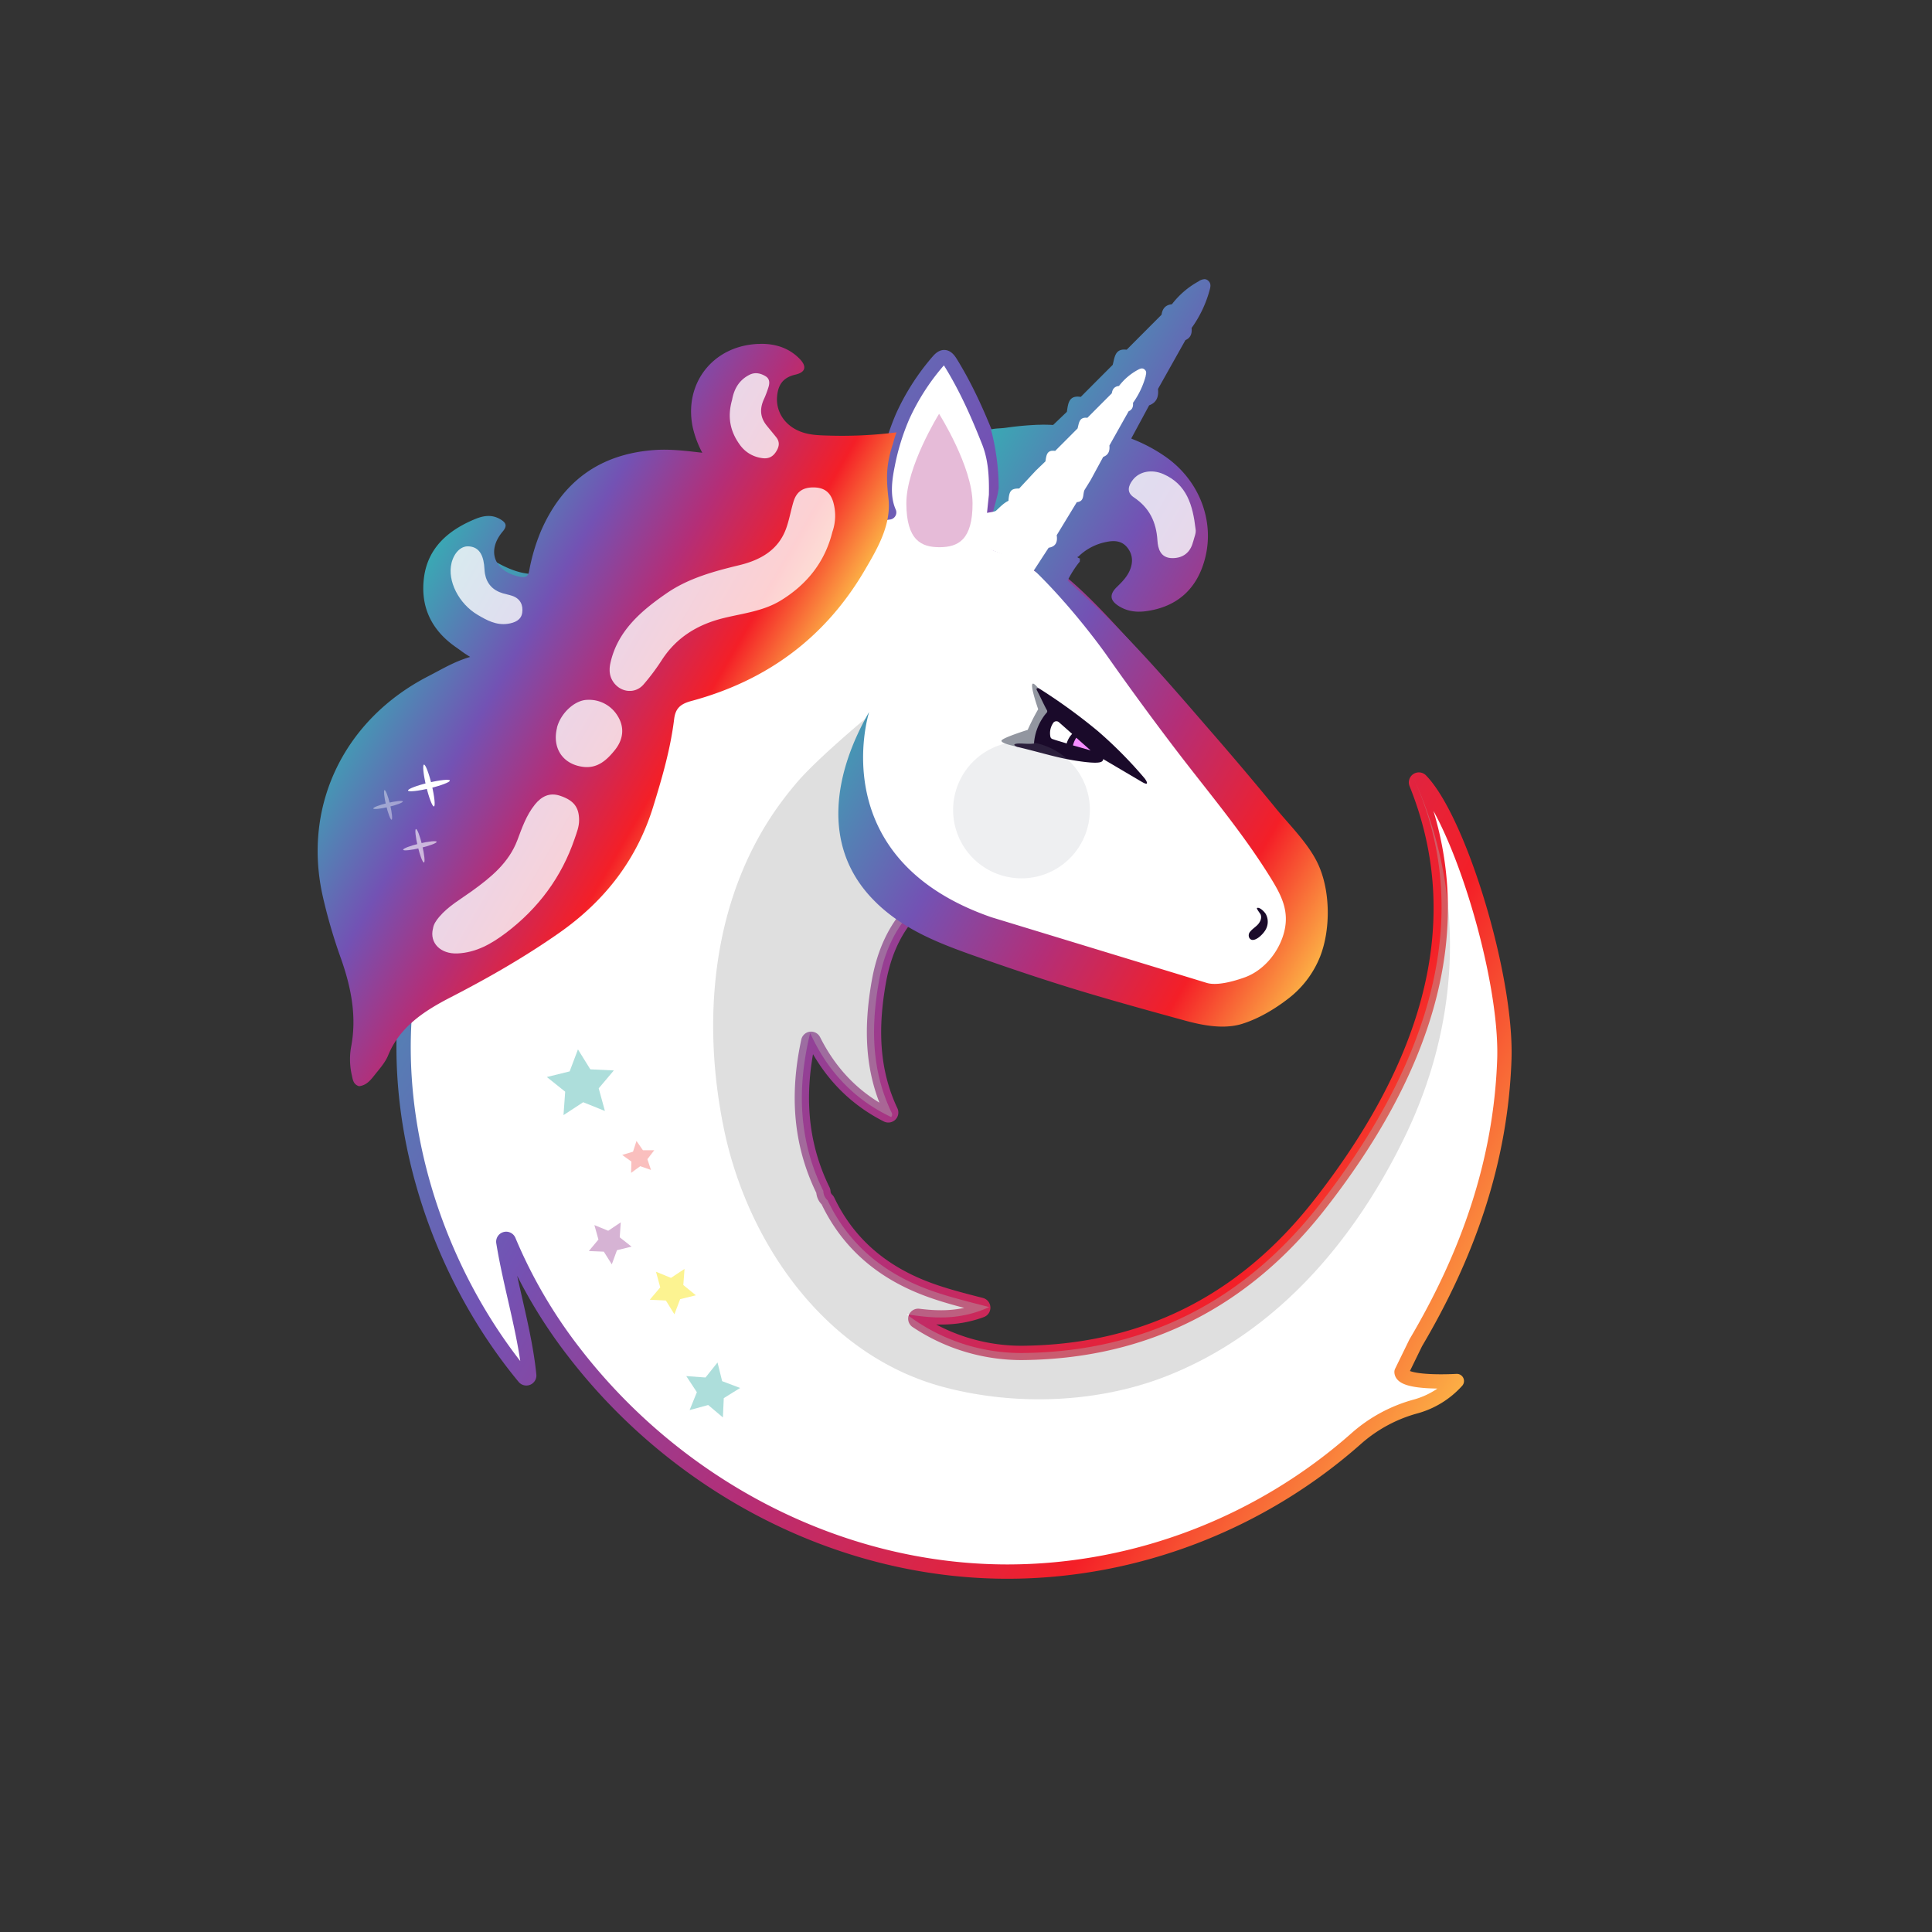 <svg xmlns="http://www.w3.org/2000/svg" xmlns:xlink="http://www.w3.org/1999/xlink" viewBox="0 0 1080 1080"><rect x="0" y="0" width="1080" height="1080" fill="#333333" stroke="none"/><defs><style>.cls-1{fill:none;}.cls-2{clip-path:url(#clip-path);}.cls-3{fill:url(#linear-gradient);}.cls-4{clip-path:url(#clip-path-2);}.cls-5{fill:url(#linear-gradient-2);}.cls-13,.cls-6{fill:#fff;}.cls-6{stroke-linecap:round;stroke-linejoin:round;stroke-width:8px;stroke:url(#linear-gradient-3);}.cls-7{opacity:0.4;}.cls-8{fill:#afafaf;}.cls-9{fill:#e6bbd8;}.cls-10{fill:url(#linear-gradient-4);}.cls-11{opacity:0.79;}.cls-12{clip-path:url(#clip-path-3);}.cls-14{fill:#addedb;}.cls-15{fill:url(#linear-gradient-5);}.cls-16{clip-path:url(#clip-path-4);}.cls-17{clip-path:url(#clip-path-5);}.cls-18{clip-path:url(#clip-path-6);}.cls-19{clip-path:url(#clip-path-7);}.cls-20{clip-path:url(#clip-path-8);}.cls-21{opacity:0.6;}.cls-22{clip-path:url(#clip-path-9);}.cls-23{clip-path:url(#clip-path-11);}.cls-24{fill:#fcf391;}.cls-25{fill:#fabfbe;}.cls-26{fill:#d6b3d4;}.cls-27,.cls-30{fill:#9296a0;}.cls-28{fill:#1a0a2a;}.cls-29{fill:#f58dff;}.cls-30{opacity:0.15;isolation:isolate;}</style><clipPath id="clip-path"><path class="cls-1" d="M576.74,249.87h0Z"/></clipPath><linearGradient id="linear-gradient" x1="2095.56" y1="43225.91" x2="2096.56" y2="43225.91" gradientTransform="matrix(0.23, 0, 0, -0.01, 94.76, 682.13)" gradientUnits="userSpaceOnUse"><stop offset="0" stop-color="#65c5b0"/><stop offset="0.16" stop-color="#2bc5f4"/><stop offset="0.31" stop-color="#6d64ad"/><stop offset="0.43" stop-color="#9c4a9c"/><stop offset="0.57" stop-color="#d9208f"/><stop offset="0.73" stop-color="#ee3448"/><stop offset="0.85" stop-color="#f26b37"/><stop offset="1" stop-color="#9c4a9c"/></linearGradient><clipPath id="clip-path-2"><path class="cls-1" d="M574.32,249.87a.29.29,0,0,0-.18.07l.76,0c.61,0,1.23,0,1.84,0h-2.42"/></clipPath><linearGradient id="linear-gradient-2" x1="1446.97" y1="1392.28" x2="1447.34" y2="1392.28" gradientTransform="matrix(2.68, 0, 0, -2.66, 3623.86, 3953.33)" xlink:href="#linear-gradient"/><linearGradient id="linear-gradient-3" x1="841.26" y1="733.47" x2="213.05" y2="370.77" gradientUnits="userSpaceOnUse"><stop offset="0" stop-color="#fcae45"/><stop offset="0.19" stop-color="#f41f27"/><stop offset="0.44" stop-color="#b42e77"/><stop offset="0.68" stop-color="#7352b4"/><stop offset="1" stop-color="#3aa8b4"/></linearGradient><linearGradient id="linear-gradient-4" x1="787.26" y1="450.49" x2="521.13" y2="296.84" xlink:href="#linear-gradient-3"/><clipPath id="clip-path-3"><rect class="cls-1" x="630.99" y="263.52" width="37.39" height="48.48"/></clipPath><linearGradient id="linear-gradient-5" x1="406.83" y1="451.3" x2="221.37" y2="344.22" xlink:href="#linear-gradient-3"/><clipPath id="clip-path-4"><rect class="cls-1" x="340.79" y="272.46" width="126.07" height="113.74"/></clipPath><clipPath id="clip-path-5"><rect class="cls-1" x="241.61" y="444.12" width="82.04" height="88.88"/></clipPath><clipPath id="clip-path-6"><rect class="cls-1" x="310.69" y="391.23" width="37.14" height="37.59"/></clipPath><clipPath id="clip-path-7"><rect class="cls-1" x="251.88" y="305.38" width="40.16" height="43.48"/></clipPath><clipPath id="clip-path-8"><rect class="cls-1" x="407.94" y="208.62" width="27.38" height="47.58"/></clipPath><clipPath id="clip-path-9"><rect class="cls-1" x="225.38" y="463.42" width="18.73" height="18.73"/></clipPath><clipPath id="clip-path-11"><rect class="cls-1" x="208.65" y="441.66" width="16.56" height="16.56"/></clipPath></defs><g id="Layer_2" data-name="Layer 2"><g id="Group_82694" data-name="Group 82694"><g class="cls-2"><g id="Group_82693" data-name="Group 82693"><rect id="Rectangle_21379" data-name="Rectangle 21379" class="cls-3" x="576.74" y="249.87" width="0.23" height="0.01"/></g></g></g><g id="Group_82696" data-name="Group 82696"><g class="cls-4"><g id="Group_82695" data-name="Group 82695"><path id="Path_102253" data-name="Path 102253" class="cls-5" d="M576.78,249.91l-1.49,1.32-1.19-1.33,1.49-1.33Z"/></g></g></g><g id="Group_82697" data-name="Group 82697"><path id="Path_102255" data-name="Path 102255" class="cls-6" d="M791.39,750.67c29.09-49.21,47.51-101.18,49.54-158.25,1.65-46.42-25.21-134.09-46.65-156.18a1.6,1.6,0,0,0-2.61,1.74c33.12,82.11,2.85,163-54.39,235.88-41.57,52.95-96.27,81.29-163.91,82.4a105.48,105.48,0,0,1-61-17.76,1.61,1.61,0,0,1,1.1-2.93c11.41,1.44,22.84,1.48,35.13-3.07a1.61,1.61,0,0,0-.17-3.07C536,726.26,525.27,723.48,515,719.3c-23.42-9.54-41.29-25.12-52.27-48.14a1.71,1.71,0,0,0-.32-.44,6.72,6.72,0,0,1-2.13-4.62,1.62,1.62,0,0,0-.16-.61c-13.19-26.89-14.51-54.76-8.27-83.56a1.61,1.61,0,0,1,3-.37c9.26,18.44,22.7,32.47,41,41.77a1.6,1.6,0,0,0,2.17-2.13l0,0c-11-23.28-11.12-47.63-6.76-72.3,2.09-11.79,6-23,13-32.94a39.71,39.71,0,0,1,6.53-7.29c1.77,1.26,5.44,3.77,12.93,8.62,13.1,8.47,67.16,26.52,67.16,26.52,10.16,3.25,20.28,6.58,30.54,9.52,26.13,7.49,53.09,21.19,80.19,6.32,22.6-12.4,35.75-37.49,33.16-62.6-1.57-15.07-9.28-24.67-19.05-35.39C703.36,448,691.37,433.91,679.21,420c-17.55-20-34.13-40.93-52-60.67-1.05-1.16-2.11-2.31-3.18-3.47-18.8-20.43-39.67-42.38-66.66-51.62-2.71-.93-3.25-2.67-2.94-5.32.88-7.34,1.57-14.72,2.36-22.08.2-10.51-.28-20.89-4.39-30.74-5.93-15-12.51-29.67-21-43.4-2.38-3.82-4.21-4.1-7.1-.7a127.76,127.76,0,0,0-19.71,30.78,131.15,131.15,0,0,0-8.32,27c-1.77,8.68-2.95,18.17.78,26.66a239.93,239.93,0,0,0-38,8.62,84.7,84.7,0,0,1-31.37-15.06c-1.76-1.33-3.95-2.95-5.77-1.09-2.12,2.17,1,3.69,1.76,5.47,3.4,7.73,10.67,12.09,16.51,18a1.47,1.47,0,0,1,.38.65,1.6,1.6,0,0,1-1.06,2c-23.75,7.49-56.44,4.84-77-6.19l-.32-.12a32.79,32.79,0,0,1-12.22-5.86,1.27,1.27,0,0,0-.41-.23c-8-2.83-14.34-8.56-22.06-13.22a1.61,1.61,0,0,0-2.15,2.31c4.49,6.29,9.69,11,14.37,16.24l.37.3a40.76,40.76,0,0,1,9.38,7.62,1.5,1.5,0,0,0,.53.37c8.59,3.65,15.38,10.45,24.59,13.44,3.59,1.16-1.28,3.8-2.85,4.09-6.7,1.27-13.31,3.39-20.25,3.12a1.52,1.52,0,0,0-.72.16,8.69,8.69,0,0,1-5.63.71,1.58,1.58,0,0,0-.78,0,29.12,29.12,0,0,1-12.39.65h-3.53a49.48,49.48,0,0,1-19.16-.9L305,327.1a11.66,11.66,0,0,1-5.27-1,1.65,1.65,0,0,0-.93-.11A4.57,4.57,0,0,1,295,325a1.71,1.71,0,0,0-.86-.4c-7.71-1-14.58-4.42-21.2-8.32-5-2.94-11-7.94-16.9-9.56a1.6,1.6,0,0,0-.72,0,1.62,1.62,0,0,0-1.31,1.89c2.92,16,26.16,32.77,38.91,39.36l11.46,5.93.21.09L322,360a1.5,1.5,0,0,1,.34.16,1.61,1.61,0,0,1,.5,2.22,2.39,2.39,0,0,1-.47.58c-1.63,1.43-3.3,2.81-5,4.18-37.22,30.32-68.34,65.32-87.66,110.09-7.08,16.4-17.87,30.93-30.14,44.11-11.43,12.26,26.77,22.39,9.72,25.61a3.53,3.53,0,0,0-2,1.06,1.53,1.53,0,0,0-.42.78,1.6,1.6,0,0,0,1.22,1.91c21.54,4.83,2.46,6.21,18.75-10.79a1.61,1.61,0,0,1,2.73,1.41C214.86,621.22,242.33,708.7,293,769.94a1.61,1.61,0,0,0,2.84-1.18c-2.43-24.29-10.41-49.39-14.46-74.33a1.6,1.6,0,0,1,3.06-.89,275.11,275.11,0,0,0,36.3,62.19c57.37,74.58,147.45,122.71,242.16,122.8,72,.07,142.13-27.14,195.64-74.72a82.86,82.86,0,0,1,32.71-17.56A48.16,48.16,0,0,0,814.38,772s-30.91,1.9-30.91-5.1Z"/></g><g id="Group_82700" data-name="Group 82700" class="cls-7"><g id="Group_82699" data-name="Group 82699"><g id="Group_82698" data-name="Group 82698"><path id="Path_102256" data-name="Path 102256" class="cls-8" d="M522.14,502.62c7.19,3.64-13.31,7-17.81,13.31-7.05,9.89-11,21.15-13.05,32.94-4.36,24.66-4.21,49,6.76,72.3.44.94,1.2,1.84.14,3.28-20.87-9.93-35.65-25.76-45.29-47-7.4,30.5-6.64,60,7.38,88.36a6.79,6.79,0,0,0,2.35,5.13c11,23.16,28.88,38.81,52.38,48.39,11.52,4.7,23.61,7.62,38,11.33-16.45,7.5-31.22,6.42-46.25,4a105.52,105.52,0,0,0,66.55,21.65c67.64-1.1,122.34-29.45,163.91-82.4,57.28-73,90.58-158.65,52.06-241C819.24,496.82,817,569.11,786,634c-28.63,59.82-73.1,111.6-134.52,135.5-38.6,15-84.61,16.49-124.53,5.73-63.07-17-105.83-75.71-120.68-137.08-.6-2.47-1.15-5-1.66-7.45-12.7-61.9-6.38-130.34,32.19-182.4q4.25-5.73,8.89-11.14c11.34-13.22,38.15-35.51,38.15-35.51s-15.74,73.6,38.33,101"/></g></g></g><g id="Group_82701" data-name="Group 82701"><path id="Path_102257" data-name="Path 102257" class="cls-9" d="M524.94,231.31s18.63,29.38,18.72,50-8.18,24.54-18.4,24.58-18.52-3.84-18.61-24.42,18.29-50.12,18.29-50.12"/></g><g id="Group_82704" data-name="Group 82704"><path class="cls-10" d="M670.36,157.1A47.29,47.29,0,0,0,655.17,170a.32.32,0,0,1-.18.1c-3.44.37-5.18,2.41-5.65,5.73a.3.3,0,0,1-.08.16L629.9,195.4a.4.4,0,0,1-.23.08c-6.44-.77-6.53,4.29-7.66,8.42a.22.22,0,0,1-.08.13q-8.85,8.85-17.68,17.74a.3.3,0,0,1-.24.08c-6.59-1-6.91,3.78-7.61,8.27a.44.44,0,0,1-.08.15l-7.61,7.29h0c-1.71-.09-3.42-.15-5.14-.15h-.26c-.69,0-1.39,0-2.07.06l-.86,0c-.58,0-1.15,0-1.74.07-5.41.25-10.82.79-16.18,1.56h0c-3.59.5-4.94.22-8.51.92a129.08,129.08,0,0,1,4.31,32.7c-.62,5.87-3.2,11.74-3.85,17.61-.18,1.75-.38,3.48-.59,5.23-.31,2.73.61,3.81,3.05,5.49a165.67,165.67,0,0,1,20.77,17.26c5.62,5.41,11,11.1,15.89,16.6.53.58,1,1.18,1.55,1.77.31.32.6.66.9,1l.66.77c12.92,14.9,21.74,27.46,21.74,27.46q19.1,27.18,39.23,53.57c17.37,22.75,35.94,44.67,51.19,68.86,7.23,11.49,12.91,21.11,8.39,34.93-3.38,10.29-11.36,19.49-21.49,23.13-5.44,1.94-15.19,4.84-21.09,3.06-.13-.05-120.39-36.71-120.39-36.71C460.52,480.3,485.29,399.84,485.85,398c-19.15,33.23-27.06,74,1.58,104.18,1.17,1.22,2.37,2.43,3.61,3.6,15.39,14.34,34.17,21.64,53.62,28.52,22.62,8,45.33,15.58,68.35,22.31,16.27,4.79,32.51,9.26,48.86,13.75,10.19,2.81,22.06,5.18,32.42,2,9-2.79,17.85-8,25.33-13.72a55.54,55.54,0,0,0,18.37-24c6-15.43,5.78-37.58-1.66-52.61-5.68-11.51-16.41-21.69-24.42-31.76q-17.37-21.15-35.35-41.77c-14.58-16.83-29.38-34.1-44.89-50.34-8-8.39-16.23-16.56-24.81-24.37l-4.31-4-.53-.49-1.29-1.19-1.84-1.7-2.08-1.92a62.93,62.93,0,0,1,4.12-7c.8-1.18,1.65-2.31,2.54-3.38.47-.55-.18-1.09.31-1.62.3-.33-1.64-.65-1.33-1,0-.19,0-.37,0-.57a.26.26,0,0,0,.28.23.3.3,0,0,0,.16-.08A30.6,30.6,0,0,1,618.22,303c4.59-1,8.88-.81,12,3.15s3.24,8.44,1.2,13c-1.63,3.57-4.33,6.31-7.11,9-4.3,4.21-3.89,7.61,1.37,10.81,4.54,2.79,9.61,3.4,14.82,2.71,17.73-2.36,29.1-12.75,33.34-30.37,4.92-20.45-3.44-42.18-21.21-55.2a88.64,88.64,0,0,0-20-10.82.28.28,0,0,1-.15-.36v0q4.95-9.14,9.86-18.26a.33.33,0,0,1,.14-.12c4.2-1.58,5.24-4.87,4.86-9a.17.17,0,0,1,0-.14q7.64-13.6,15.28-27.2a.25.25,0,0,1,.12-.11c2.89-1.29,3.63-3.68,3.39-6.59a.29.29,0,0,1,0-.18,65.48,65.48,0,0,0,10.14-21.45c.53-1.88.7-3.6-.92-5a3.06,3.06,0,0,0-2.07-.81,7,7,0,0,0-3,1"/></g><g id="Group_82710" data-name="Group 82710"><g id="Group_82707" data-name="Group 82707" class="cls-11"><g id="Group_82706" data-name="Group 82706"><g class="cls-12"><g id="Group_82705" data-name="Group 82705"><path id="Path_102260" data-name="Path 102260" class="cls-13" d="M666.94,302.83c-1.51,6.15-5.75,9.18-11.53,9.17-6.77,0-8.12-5.43-8.39-9.81-.64-10.36-4.48-18.35-13.17-24.15-4.16-2.78-3.25-6.4-.57-9.83,3.73-4.75,10.6-6,17-3.22,13.21,5.78,16.51,17.45,18.06,30.82.43,2.09-.76,4.53-1.36,7"/></g></g></g></g><g id="Group_82708" data-name="Group 82708"><path id="Path_102261" data-name="Path 102261" class="cls-13" d="M640.49,210.1a46.53,46.53,0,0,1-7.14,15.09c.19,2.09-.34,3.81-2.43,4.71q-5.4,9.58-10.76,19.15c.29,2.91-.44,5.25-3.46,6.36l-7.05,13c-1.11,1.81-2.24,3.62-3.35,5.41-1,2-.25,5.15-2.5,6.39a4.81,4.81,0,0,1-1.86.5c-.06.09-.12.2-.17.29a1.2,1.2,0,0,0-.16.27h0c-.54.89-1.09,1.76-1.62,2.65l-9.29,15.27c.56,3.66-.39,6.34-4.5,7h0q-2.72,4.15-5.41,8.31-1.87,2.85-3.73,5.73c-7.14-5-14.35-9.84-22.67-12.69-2-.67-5.35-1.93-5.13-3.84.63-5.33-2.87-10.67-2.29-16,1-.65,8.89-1.38,9.76-2.17,2.22-2,4.25-4.27,7-5.58h0c.41-5.66,1.46-6.87,6-6.88l9.3-10,5.38-5.17c.28-1.78.46-3.63,1.39-4.78a3.16,3.16,0,0,1,2.43-1.13,6.67,6.67,0,0,1,1.61.08c.26-.26.51-.53.77-.78.67-.65,1.32-1.32,2-2l9.76-9.79c.81-2.91.84-6.53,5.47-5.94l13.68-13.71c.32-2.4,1.57-3.86,4-4.09a33.07,33.07,0,0,1,10.69-9.09c1.11-.58,2.35-1.18,3.58-.15s1,2.18.64,3.49"/></g><g id="Group_82709" data-name="Group 82709"><path id="Path_102262" data-name="Path 102262" class="cls-14" d="M404.1,792.35l-8.22-6.94-10.38,2.84,4.05-10-5.91-9,10.74.78,6.72-8.4,2.58,10.45,10.06,3.8-9.14,5.68Z"/></g></g><g id="Group_82712" data-name="Group 82712"><path class="cls-15" d="M424,192.26c-25.27.9-41.81,21.92-36.79,46.43a56.93,56.93,0,0,0,5.37,14.4c-9.52-1.11-18.19-2.15-26.92-1.51-31.33,2.33-51.55,18.4-63.24,45.22a107.51,107.51,0,0,0-6.62,22.35c-.62,3.21-1.94,3.87-5.27,3.23-14.12-2.85-18.69-14.28-9.6-25.15,3-3.5,1.76-5.24-1.53-7.12-4.65-2.65-9.41-1.79-13.87.08-15.22,6.29-26.31,16.23-28.49,32.46-2.14,16.07,3.79,29.39,17.79,39.1,3.22,2.25,4.13,3.14,8,5.47-9.25,2.79-15.35,6.65-23.43,10.8-46.81,24.1-70,71.77-59.22,121.9A299.07,299.07,0,0,0,190.66,536c5.69,16.17,8.9,32.45,5.55,49.55a39.79,39.79,0,0,0,.52,15.75c.5,2.4.89,5,4,5.89,4-.44,6.29-3.23,8.44-5.93,2.84-3.61,6.15-7.21,7.82-11.35,6.53-16,20.24-24.86,35.2-32.55,20.93-10.8,41.24-22.43,60.45-35.9,25.8-18.1,43.42-41.22,52.48-70.44,5-16.17,9.7-32.35,11.74-49.09.74-6,3.56-8.43,9.54-10.05,43-11.57,75.17-36,96.83-72.85,7.44-12.64,15.13-25.8,13.41-40.62-1.32-11.48-1.29-18.79,2.59-30.55a55.73,55.73,0,0,1,1.92-6.17,241.75,241.75,0,0,1-38.79,1.78c-5.58-.15-11.16-.39-16.38-2.84-7.73-3.58-12.24-10.82-11.59-18.9.51-6.24,3-10.64,10.16-12.29,5.89-1.33,6.6-4.64,2.35-8.95-5.77-5.87-13.15-8.28-21.23-8.28-.51,0-1,.05-1.58.07"/></g><g id="Group_82756" data-name="Group 82756"><g id="Group_82715" data-name="Group 82715" class="cls-11"><g id="Group_82714" data-name="Group 82714"><g class="cls-16"><g id="Group_82713" data-name="Group 82713"><path id="Path_102265" data-name="Path 102265" class="cls-13" d="M465.4,297.1a27.66,27.66,0,0,0,.29-16.79c-1.57-4.88-4.66-7.77-10.8-7.84-6.4-.08-9.73,2.72-11.33,8-1.49,4.9-2.33,10-4.05,14.8-4.24,11.91-13.93,17.7-26.33,20.69-14.15,3.42-28.28,7.28-40.3,15.52-14.57,10-27.63,21.25-31.62,39-.91,4.05-.66,7.84,2,11.31,4.21,5.42,11.88,6.08,16.41.92a120.59,120.59,0,0,0,10.36-13.85c8.09-12.45,19.82-19.78,34.64-23.39,10.79-2.63,22-3.81,31.78-9.79,14.86-9.09,24.82-21.83,28.91-38.55"/></g></g></g></g><g id="Group_82718" data-name="Group 82718" class="cls-11"><g id="Group_82717" data-name="Group 82717"><g class="cls-17"><g id="Group_82716" data-name="Group 82716"><path id="Path_102266" data-name="Path 102266" class="cls-13" d="M242,519.19c-1.94,8,4.35,14.2,13.72,13.79,10.54-.46,19.19-5.52,27-11.4,18.36-13.87,31.29-31.47,38.51-52.74,1.16-3.41,2.48-6.57,2.49-10.28,0-7-2.68-11.11-10.71-13.75-5.89-1.93-10.33.42-14,4.94-4.83,6-7.21,13.06-9.78,19.86-4.8,12.67-14.67,20.74-25.39,28.48-6.32,4.56-13.25,8.45-18.32,14.46-1.8,2.12-3.23,4.3-3.49,6.64"/></g></g></g></g><g id="Group_82721" data-name="Group 82721" class="cls-11"><g id="Group_82720" data-name="Group 82720"><g class="cls-18"><g id="Group_82719" data-name="Group 82719"><path id="Path_102267" data-name="Path 102267" class="cls-13" d="M311.38,406.84c-2.78,11.19,3.05,20.29,14.42,21.82,8.21,1.11,13.46-3.84,17.89-9.34,4.77-5.92,5.58-12.68,1.58-19.1a18.68,18.68,0,0,0-17-9c-7.14.17-14.95,7.65-16.93,15.6"/></g></g></g></g><g id="Group_82724" data-name="Group 82724" class="cls-11"><g id="Group_82723" data-name="Group 82723"><g class="cls-19"><g id="Group_82722" data-name="Group 82722"><path id="Path_102268" data-name="Path 102268" class="cls-13" d="M252.38,314.89c-2.39,9.73,4.06,22.62,14.65,28.83,5.08,3,10.28,5.89,16.74,5,4-.58,7.56-2.1,8.15-6.19s-.89-7.87-5.64-9.47c-1.69-.57-3.47-.88-5.18-1.39-5.68-1.7-9-5.4-10-10.91-.3-1.66-.28-3.38-.49-5.06-.82-6.75-3.69-10.08-8.83-10.29-4.23-.16-8,3.63-9.43,9.52"/></g></g></g></g><g id="Group_82727" data-name="Group 82727" class="cls-11"><g id="Group_82726" data-name="Group 82726"><g class="cls-20"><g id="Group_82725" data-name="Group 82725"><path id="Path_102269" data-name="Path 102269" class="cls-13" d="M409.17,223.77c-2.69,9.72-.86,17.7,4.56,25.07a17.94,17.94,0,0,0,11.7,7.15c3.73.71,6.29-.38,8.18-3.17s2.57-5.55.3-8.41c-1.79-2.25-3.66-4.44-5.45-6.69-3.75-4.71-3.75-9.68-1.27-14.9A56.47,56.47,0,0,0,429.4,217c.85-2.46,1.15-5.09-1.41-6.66s-5.77-2.48-9-.84c-6.48,3.27-8.86,8.88-9.79,14.26"/></g></g></g></g><g id="Group_82728" data-name="Group 82728"><path id="Path_102270" data-name="Path 102270" class="cls-13" d="M251.47,436.32c.2.86-4.86,2.81-11.32,4.35s-11.85,2.1-12.06,1.25,4.86-2.81,11.32-4.35,11.86-2.11,12.06-1.25"/></g><g id="Group_82729" data-name="Group 82729"><path id="Path_102271" data-name="Path 102271" class="cls-13" d="M242.58,450.8c-.86.21-2.8-4.86-4.35-11.31s-2.1-11.85-1.25-12.06,2.8,4.86,4.35,11.32,2.11,11.85,1.25,12.05"/></g><g id="Group_82733" data-name="Group 82733" class="cls-21"><g id="Group_82732" data-name="Group 82732"><g class="cls-22"><g id="Group_82730" data-name="Group 82730"><path id="Path_102272" data-name="Path 102272" class="cls-13" d="M244.1,470.55c.16.69-3.89,2.25-9.06,3.48s-9.49,1.69-9.66,1,3.89-2.25,9.06-3.48,9.5-1.69,9.66-1"/></g></g><g class="cls-22"><g id="Group_82731" data-name="Group 82731"><path id="Path_102273" data-name="Path 102273" class="cls-13" d="M237,482.15c-.69.16-2.25-3.89-3.48-9.06s-1.68-9.49-1-9.66,2.25,3.89,3.48,9.06,1.69,9.49,1,9.66"/></g></g></g></g><g id="Group_82737" data-name="Group 82737" class="cls-7"><g id="Group_82736" data-name="Group 82736"><g class="cls-23"><g id="Group_82734" data-name="Group 82734"><path id="Path_102274" data-name="Path 102274" class="cls-13" d="M225.21,448c.14.61-3.44,2-8,3.08s-8.39,1.49-8.54.88,3.44-2,8-3.08,8.39-1.48,8.54-.88"/></g></g><g class="cls-23"><g id="Group_82735" data-name="Group 82735"><path id="Path_102275" data-name="Path 102275" class="cls-13" d="M218.92,458.21c-.61.15-2-3.44-3.08-8s-1.49-8.39-.88-8.54,2,3.44,3.08,8,1.48,8.4.88,8.54"/></g></g></g></g><g id="Group_82738" data-name="Group 82738"><path id="Path_102276" data-name="Path 102276" class="cls-14" d="M343.14,598.38l-8.46,10,3.47,12.66L326,616.15l-11,7.21.94-13.1-10.25-8.2,12.75-3.15,4.64-12.29L330,597.77Z"/></g><g id="Group_82739" data-name="Group 82739"><path id="Path_102277" data-name="Path 102277" class="cls-24" d="M389,724.08l-8.79,2.15L377,734.7l-4.77-7.7-9-.44,5.85-6.91-2.38-8.74,8.38,3.43,7.57-5-.67,9Z"/></g><g id="Group_82740" data-name="Group 82740"><path id="Path_102278" data-name="Path 102278" class="cls-25" d="M363.9,654l-6-2.09-5.11,3.74.15-6.33-5.13-3.7,6.05-1.82,1.94-6,3.6,5.2,6.33,0-3.83,5Z"/></g><g id="Group_82741" data-name="Group 82741"><path id="Path_102279" data-name="Path 102279" class="cls-26" d="M347,683.3l-.56,8.37,6.58,5.2-8.13,2L342,706.78l-4.46-7.09-8.38-.35,5.37-6.44-2.26-8.07L340,688Z"/></g></g><path id="Path_20411" data-name="Path 20411" class="cls-27" d="M560,413.76c-1.66,1.75,9,3.73,9,3.73l11.2-.54,9.93-18.71S580,382.62,577.58,382.17s2.77,14.29,2.77,14.29A121.47,121.47,0,0,0,574.49,408S561.67,412,560,413.76Z"/><path id="Path_20420" data-name="Path 20420" class="cls-28" d="M638.18,437,616.7,424.33c-.18,1.63-1.29,2.93-13.37,1.2s-19.05-4.27-35-8.11c0-.08-2.74-1.2-.32-1.65s6.77.38,10-.15a29.58,29.58,0,0,1,4.68-14,23,23,0,0,1,2.29-3.08,1.22,1.22,0,0,0,.2-1.64c-1.88-3.4-3.67-7.55-5.53-11-.83-1.52,1-1.18,1-1.18a314.16,314.16,0,0,1,33,23.92A239,239,0,0,1,640,435.29S643.62,440.21,638.18,437Z"/><path id="Path_20421" data-name="Path 20421" class="cls-13" d="M596.27,415.61a12.94,12.94,0,0,1,3.07-5.35c-2.37-2.1-5-4.45-7.43-6.56a2.16,2.16,0,0,0-3,.2,1.92,1.92,0,0,0-.28.42,10,10,0,0,0-1.42,7.66,1.73,1.73,0,0,0,.91,1.07C590.7,414,593.76,414.76,596.27,415.61Z"/><path id="Path_20431" data-name="Path 20431" class="cls-29" d="M609.65,419.47l-8-7.08a14.14,14.14,0,0,0-1.87,4.29Z"/><path id="Path_102333" data-name="Path 102333" class="cls-30" d="M609.26,452.74A38.23,38.23,0,1,0,571,491h0a38.23,38.23,0,0,0,38.23-38.23Z"/><path id="Path_102334" data-name="Path 102334" class="cls-28" d="M698.31,524.14c2,3.87,8.14-1.87,9.55-5.14a9,9,0,0,0-.32-8.13c-.72-1.15-3.16-3.77-4.76-3.35-.82.1,1.68,3.1,1.92,3.7.74,1.89-.13,3.91-1.34,5.35s-3.18,2.6-4.47,4.19A3.1,3.1,0,0,0,698.31,524.14Z"/></g></svg>